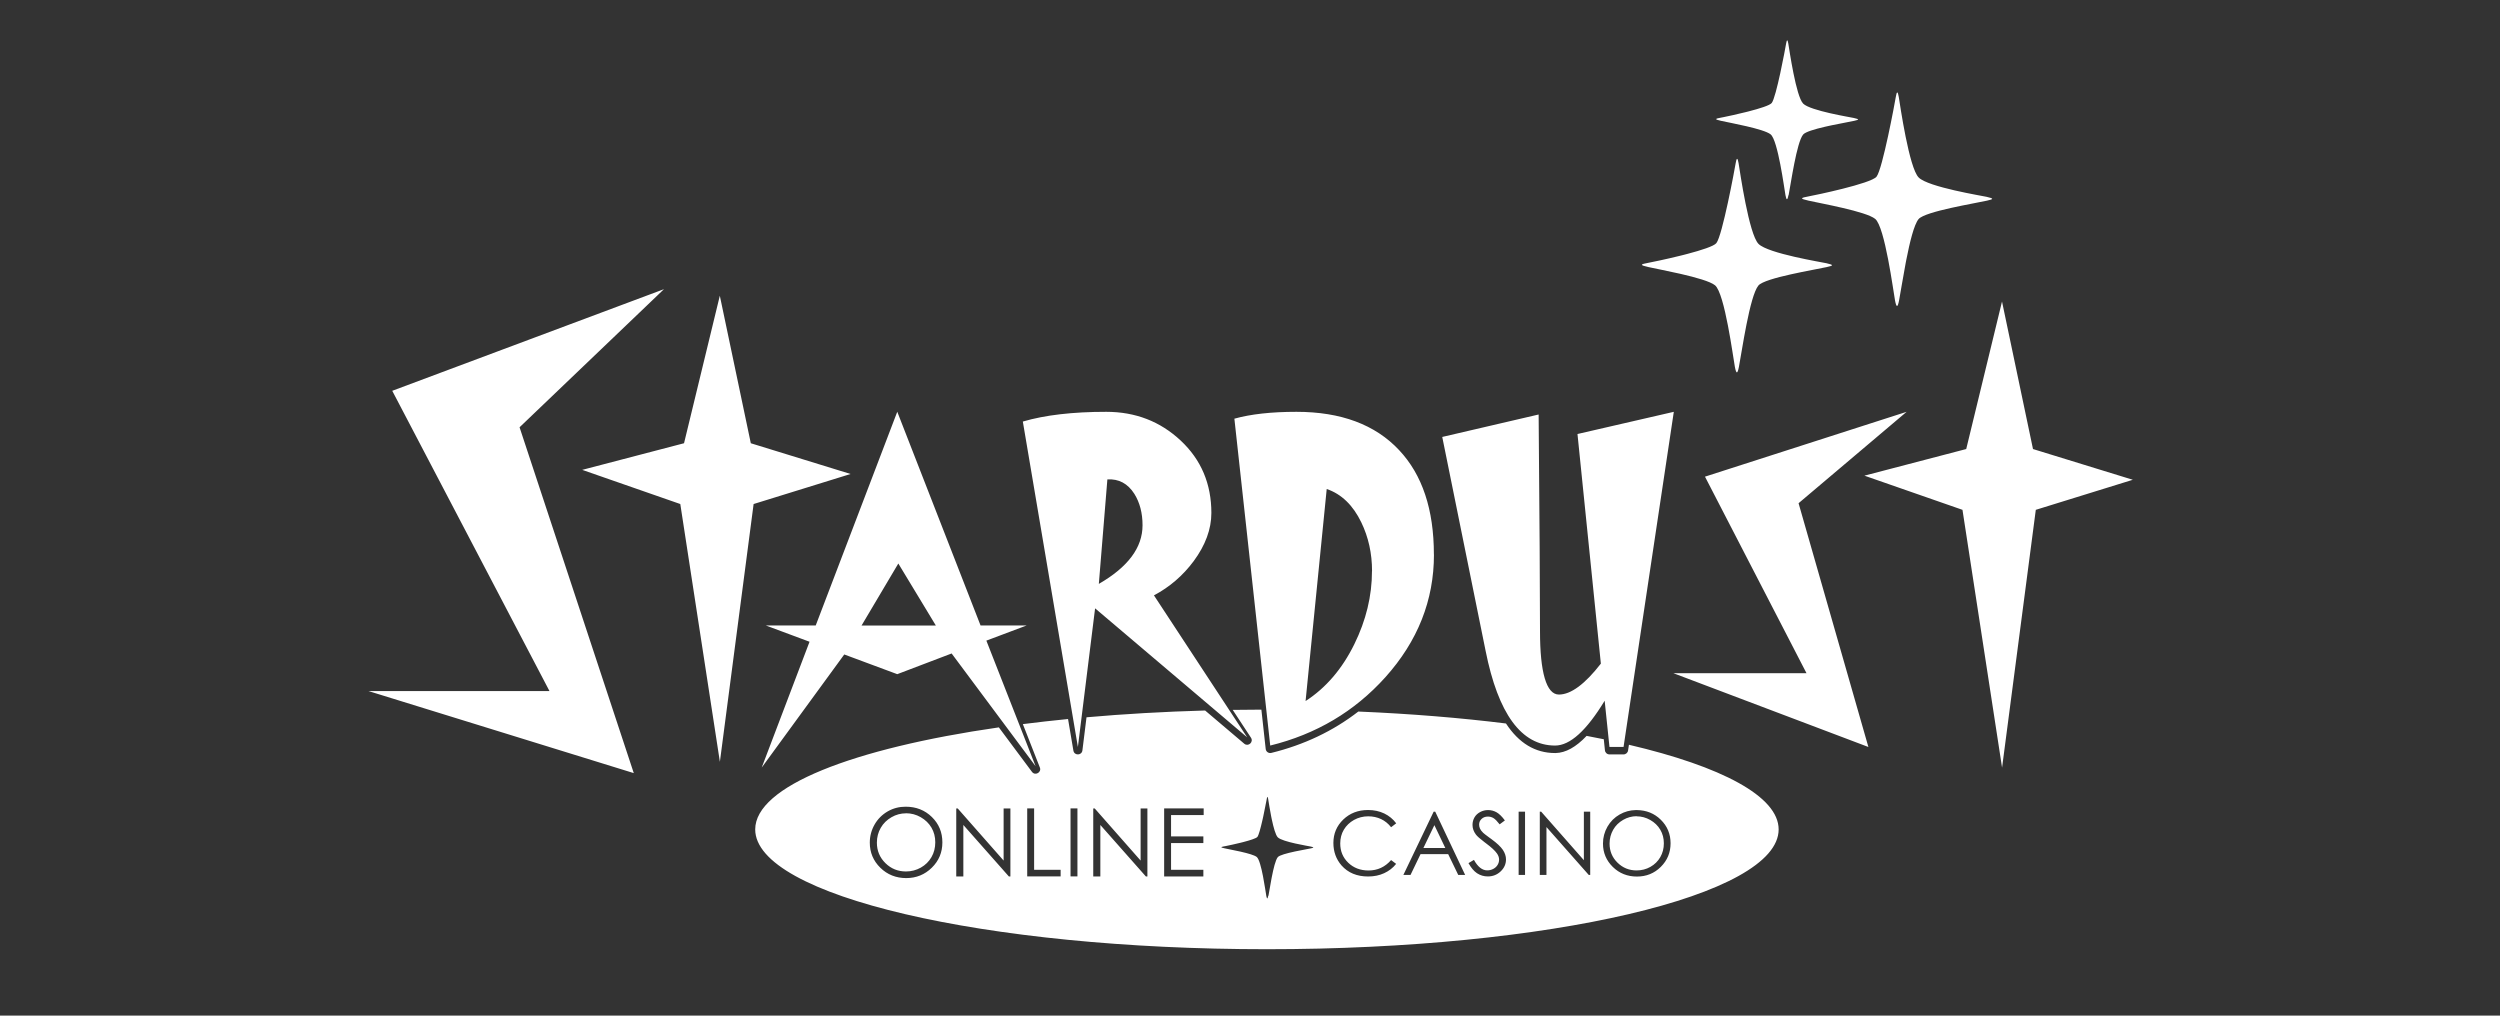 <?xml version="1.0" encoding="UTF-8"?> <svg xmlns="http://www.w3.org/2000/svg" xmlns:xlink="http://www.w3.org/1999/xlink" width="1920px" height="780px" viewBox="0 0 1920 780" version="1.1"><rect x="0" y="0" width="1920" height="780" fill="#333333" stroke="none"/><title>stardust_bw_white_1920_780</title><g id="stardust_bw_white_1920_780" stroke="none" stroke-width="1" fill="none" fill-rule="evenodd"><g id="startdust_bw_white" transform="translate(283, 31)" fill="#FFFFFF" fill-rule="nonzero"><path d="M685.74,514.005 L689.056,544.218 C689.287,546.321 691.317,547.741 693.371,547.235 C718.52,541.051 740.812,530.452 760.194,515.464 C800.46,517.163 838.594,520.298 873.594,524.635 C883.456,539.697 896.011,547.337 911.314,547.337 L911.691,547.333 C919.446,547.194 927.348,542.767 935.52,534.161 C940.001,534.999 944.397,535.861 948.709,536.744 L949.587,545.252 C949.772,547.035 951.275,548.39 953.068,548.39 L963.89,548.39 C965.622,548.39 967.094,547.122 967.351,545.409 L968.017,540.975 C1039.063,557.622 1083,580.61 1083,606 C1083,656.81 907.048,698 690,698 C472.952,698 297,656.81 297,606 C297,572.863 371.838,543.818 484.106,527.621 L509.543,561.776 L509.656,561.92 C512.209,565.061 517.214,561.979 515.56,558.286 L515.51,558.18 L502.547,525.12 C513.797,523.688 525.379,522.381 537.259,521.207 L541.365,545.474 L541.405,545.679 C542.237,549.444 547.801,549.253 548.289,545.321 L551.44,519.881 C580.334,517.332 610.849,515.557 642.524,514.664 L672.554,540.137 L672.695,540.252 C675.767,542.636 679.929,538.875 677.744,535.547 L663.728,514.202 C671.013,514.09 678.352,514.024 685.74,514.005 Z M689.879,582.486 L689.619,583.941 C689.2,586.213 688.289,590.915 687.221,595.832 L686.772,597.871 L686.457,599.261 C685.119,605.104 683.669,610.52 682.676,611.747 C681.744,612.878 676.947,614.377 671.787,615.713 L671.065,615.898 C670.945,615.929 670.824,615.959 670.703,615.99 L669.825,616.209 C665.437,617.295 661.104,618.217 658.935,618.654 L658.52,618.738 C658.328,618.776 658.161,618.808 658.02,618.835 L656.904,619.041 C654.265,619.548 654.44,619.838 657.29,620.458 L658.535,620.727 C660.991,621.24 665.158,622.033 669.349,622.974 L670.316,623.194 C675.467,624.38 680.459,625.775 682.15,627.135 C685.784,630.006 688.891,653.582 689.512,656.971 L689.621,657.501 C690.099,659.681 690.505,659.466 690.994,656.971 L691.138,657.018 L691.236,656.518 L691.342,655.957 C691.837,653.271 692.581,648.641 693.495,643.844 L693.693,642.815 C694.998,636.113 696.623,629.334 698.356,627.276 C699.601,625.805 705.324,624.283 711.095,623.036 L712.03,622.836 C716.859,621.817 721.553,621.003 723.509,620.587 L724.313,620.405 C726.102,619.979 726.201,619.767 724.09,619.261 L723.549,619.135 C721.971,618.759 701.894,615.606 698.356,612.076 C696.677,610.423 695.061,604.517 693.763,598.396 L693.555,597.402 L693.235,595.813 C692.714,593.174 692.26,590.6 691.893,588.419 L691.734,587.465 C691.342,585.1 691.069,583.319 690.946,582.618 L690.883,582.277 C690.537,580.513 690.227,580.571 689.879,582.486 Z M412.535,588.547 L412.487,588.547 C407.564,588.547 402.974,589.724 398.72,592.171 C394.513,594.618 391.119,597.959 388.681,602.241 C386.243,606.523 385,611.135 385,616.171 C385,623.7 387.677,630.1 393.079,635.418 C398.481,640.735 405.221,643.37 412.965,643.37 C420.71,643.37 427.259,640.688 432.661,635.37 C438.063,630.053 440.74,623.653 440.74,615.935 C440.74,608.218 438.063,601.724 432.661,596.453 C427.259,591.182 420.566,588.547 412.535,588.547 Z M973.733,591.135 L973.201,591.141 C968.779,591.227 964.705,592.355 960.896,594.524 C956.928,596.782 953.821,599.888 951.527,603.888 C949.232,607.888 948.085,612.218 948.085,616.876 C948.085,623.888 950.618,629.865 955.638,634.806 C960.657,639.747 966.92,642.194 974.138,642.194 C981.356,642.194 987.475,639.747 992.495,634.759 C997.514,629.77 1000,623.794 1000,616.641 C1000,609.488 997.466,603.418 992.447,598.524 C987.542,593.695 981.449,591.248 974.214,591.139 L973.733,591.135 Z M641.421,589.865 L611.113,589.865 L611.066,589.959 L611.066,642.147 L641.182,642.147 L641.182,637.017 L616.372,637.017 L616.372,616.5 L641.182,616.5 L641.182,611.371 L616.372,611.371 L616.372,594.994 L641.421,594.994 L641.421,589.865 Z M767.672,591.088 C760.023,591.088 753.713,593.535 748.646,598.382 C743.579,603.276 741.045,609.253 741.045,616.359 C741.045,623.135 743.148,628.876 747.307,633.676 C752.327,639.323 759.115,642.147 767.72,642.147 C772.261,642.147 776.372,641.3 780.053,639.606 C783.686,637.912 786.794,635.559 789.232,632.453 L785.36,629.535 C780.723,634.853 774.938,637.535 768.054,637.535 C761.792,637.535 756.581,635.559 752.47,631.606 C748.359,627.653 746.304,622.712 746.304,616.782 C746.304,612.876 747.212,609.347 749.076,606.194 C750.941,603.088 753.522,600.594 756.868,598.712 C760.215,596.876 763.848,595.935 767.768,595.935 C771.353,595.935 774.651,596.641 777.663,598.053 C780.627,599.465 783.208,601.535 785.36,604.312 L789.232,601.347 L789.279,601.3 C786.889,598.1 783.83,595.559 780.149,593.771 C776.42,591.982 772.261,591.088 767.672,591.088 Z M452.547,589.912 L451.4,589.912 L451.4,642.1 L456.85,642.1 L456.85,602.571 L491.794,642.1 L492.99,642.1 L492.99,589.912 L487.779,589.912 L487.779,629.912 L452.547,589.912 Z M859.838,591.135 C857.639,591.135 855.632,591.653 853.767,592.641 C851.903,593.629 850.421,594.994 849.417,596.735 C848.413,598.476 847.887,600.406 847.887,602.524 C847.887,605.206 848.796,607.653 850.517,609.959 C851.426,611.196 853.592,613.128 857.05,615.756 L858.165,616.594 C862.276,619.653 865.097,622.241 866.627,624.406 C867.726,625.959 868.3,627.559 868.3,629.206 C868.3,630.618 867.917,631.982 867.152,633.253 C866.387,634.523 865.288,635.559 863.854,636.312 C862.42,637.065 860.89,637.441 859.217,637.441 C855.345,637.441 851.951,634.759 848.987,629.394 L844.8,631.876 L845.038,632.3 C846.937,635.625 848.996,638.041 851.217,639.547 L851.52,639.747 C853.958,641.3 856.635,642.1 859.647,642.1 C863.519,642.1 866.818,640.782 869.543,638.194 C872.267,635.606 873.606,632.547 873.606,629.018 C873.606,626.57 872.793,624.123 871.216,621.723 C869.59,619.323 866.674,616.547 862.42,613.441 L860.555,612.085 C858.082,610.272 856.567,609.091 856.062,608.594 C854.867,607.418 854.054,606.335 853.624,605.347 C853.194,604.359 852.955,603.323 852.955,602.288 C852.955,600.547 853.624,599.088 854.867,597.912 C856.11,596.735 857.735,596.124 859.743,596.124 C861.272,596.124 862.707,596.547 863.997,597.3 C865.288,598.1 866.866,599.7 868.73,602.1 L872.745,599.088 C870.499,596.029 868.347,593.959 866.34,592.829 C864.332,591.7 862.181,591.135 859.838,591.135 Z M557.764,589.912 L556.617,589.912 L556.617,642.1 L562.066,642.1 L562.066,602.571 L597.011,642.1 L598.206,642.1 L598.206,589.912 L592.996,589.912 L592.996,629.912 L557.764,589.912 Z M511.203,589.865 L505.897,589.865 L505.897,642.053 L531.567,642.053 L531.567,637.017 L511.203,637.017 L511.203,589.865 Z M544.475,589.865 L539.168,589.865 L539.168,642.053 L544.475,642.053 L544.475,589.865 Z M900.615,592.359 L899.564,592.359 L899.564,640.97 L904.679,640.97 L904.679,604.171 L937.185,640.97 L938.285,640.97 L938.285,592.359 L933.409,592.359 L933.409,629.629 L900.615,592.359 Z M819.253,592.359 L818.058,592.359 L794.777,640.97 L800.274,640.97 L807.971,624.97 L829.196,624.97 L836.94,640.97 L842.246,640.97 L819.253,592.359 Z M888.234,592.359 L883.31,592.359 L883.31,640.97 L888.234,640.97 L888.234,592.359 Z M412.774,593.582 C416.79,593.582 420.566,594.571 424.104,596.594 C427.641,598.618 430.414,601.3 432.374,604.641 C434.334,607.982 435.29,611.7 435.29,615.888 C435.29,620.076 434.334,623.888 432.374,627.276 C430.414,630.665 427.689,633.347 424.199,635.323 C420.662,637.3 416.885,638.288 412.774,638.288 C406.607,638.288 401.349,636.17 396.999,631.888 C392.649,627.606 390.45,622.382 390.45,616.171 C390.45,611.982 391.454,608.171 393.414,604.782 C395.373,601.347 398.146,598.665 401.636,596.641 C405.126,594.618 408.854,593.629 412.774,593.629 L412.774,593.582 Z M973.947,595.841 L973.899,595.935 C977.58,595.935 981.117,596.876 984.416,598.759 C987.714,600.641 990.296,603.135 992.112,606.241 C993.929,609.347 994.837,612.782 994.837,616.688 C994.837,620.594 993.929,624.123 992.112,627.276 C990.296,630.429 987.762,632.923 984.511,634.759 C981.261,636.594 977.723,637.488 973.899,637.488 C968.162,637.488 963.286,635.512 959.223,631.512 C955.16,627.512 953.152,622.665 953.152,616.876 C953.152,612.971 954.108,609.441 955.925,606.241 C957.741,603.041 960.323,600.547 963.573,598.665 C966.824,596.782 970.314,595.841 973.947,595.841 Z M818.607,602.714 L826.997,620.265 L810.17,620.265 L818.607,602.714 Z M226.933,191.077 L116.021,297.153 L203.743,562.75 L0,499.738 L139.005,499.738 L18.244,269.142 L226.933,191.077 Z M1254.541,200.576 L1278.339,313.863 L1355,337.469 L1280.494,360.547 L1254.589,558.536 L1224.183,360.547 L1148.863,334.308 L1227.056,313.863 L1254.541,200.576 Z M406.098,285.23 L470.07,449.367 L505.456,449.367 L474.523,461.002 L512.303,557.387 L512.351,557.483 L447.852,470.866 L406.098,486.762 L365.397,471.632 L302,558.488 L338.726,461.864 L305.16,449.367 L343.466,449.367 L406.098,285.23 Z M269.822,196.123 L293.62,309.41 L370.233,333.016 L370.281,333.016 L295.775,356.094 L269.87,554.083 L239.464,356.094 L164.144,329.855 L242.337,309.41 L269.822,196.123 Z M566.602,285.278 C589.012,285.278 608.069,292.652 623.775,307.351 C639.481,322.051 647.334,340.581 647.334,362.941 C647.334,375.343 642.785,387.696 633.783,399.906 C625.451,411.11 615.252,419.872 603.233,426.24 L674.819,535.266 L558.031,436.2 L544.816,542.687 L502.535,292.748 C519.485,287.768 540.841,285.278 566.602,285.278 Z M1181.28,285.278 L1098.298,355.472 L1151.927,542.687 L1002.101,485.996 L1104.379,485.996 L1026.425,335.075 L1181.28,285.278 Z M1002.484,285.278 L963.89,542.639 L953.068,542.639 L949.381,507.16 C935.447,530.142 922.758,541.586 911.314,541.586 C885.409,541.586 867.596,517.31 857.924,468.759 L824.645,304.574 L898.673,287.337 C899.343,367.059 899.726,422.553 899.726,453.868 C899.726,485.182 904.562,502.419 914.235,502.419 C923.38,502.419 934.154,494.519 946.46,478.67 L928.504,302.324 L1002.484,285.278 Z M712.646,285.278 C746.883,285.278 773.171,295.094 791.51,314.677 C809.323,333.59 818.229,360.308 818.229,394.878 L818.277,394.878 C818.277,430.023 805.827,461.433 780.928,489.156 C757.273,515.443 727.777,532.92 692.535,541.586 L665.002,290.545 C677.548,287.05 693.397,285.278 712.646,285.278 Z M735.918,344.555 L719.685,507.399 C735.247,497.344 747.745,482.788 757.13,463.731 C766.132,445.393 770.681,426.671 770.681,407.567 L770.729,407.567 C770.729,393.968 767.951,381.519 762.493,370.219 C756.124,357.004 747.266,348.433 735.918,344.555 Z M406.912,401.773 L378.661,449.415 L435.738,449.415 L406.912,401.773 Z M567.464,337.181 L560.904,417.43 C583.266,404.55 594.47,389.563 594.47,372.422 L594.47,372.374 C594.47,363.037 592.364,354.993 588.198,348.29 C583.122,340.341 576.227,336.655 567.464,337.181 Z M1052.244,94.416 C1053.293,100.76 1060.162,148.932 1067.556,156.325 C1074.902,163.717 1116.45,170.395 1119.694,171.158 C1125.657,172.541 1125.132,172.923 1119.933,174.115 C1111.489,176.07 1072.421,182.319 1067.46,188.28 C1060.734,196.389 1054.724,239.362 1052.482,250.761 C1051.385,256.389 1050.479,256.437 1049.381,250.761 C1048.046,243.702 1041.606,194.147 1034.117,188.09 C1030.446,185.113 1019.345,182.034 1008.199,179.462 L1006.913,179.167 C997.06,176.927 987.394,175.102 983.028,174.115 C976.254,172.589 976.254,172.016 983.457,170.729 C985.475,170.37 996.091,168.199 1007.214,165.449 L1008.636,165.095 L1010.059,164.735 C1010.714,164.568 1011.368,164.4 1012.02,164.23 L1012.997,163.974 C1023.548,161.194 1033.283,158.08 1035.166,155.705 C1039.793,149.886 1049.238,98.947 1049.954,94.559 C1050.717,89.838 1051.48,89.838 1052.244,94.416 Z M1175.244,43.416 C1176.293,49.76 1183.162,97.932 1190.556,105.325 C1197.902,112.717 1239.45,119.395 1242.694,120.158 C1248.657,121.541 1248.132,121.923 1242.933,123.115 C1234.489,125.07 1195.421,131.318 1190.46,137.28 C1186.993,141.46 1183.716,154.904 1181.048,168.512 L1180.824,169.662 L1180.52,171.245 C1178.263,183.108 1176.491,194.631 1175.482,199.761 C1174.385,205.389 1173.479,205.437 1172.381,199.761 C1171.046,192.702 1164.606,143.147 1157.117,137.09 C1150.057,131.366 1115.521,125.261 1106.028,123.115 C1099.254,121.589 1099.254,121.016 1106.457,119.729 C1110.75,118.965 1153.968,109.999 1158.166,104.705 C1162.793,98.886 1172.238,47.947 1172.954,43.559 C1173.717,38.838 1174.48,38.838 1175.244,43.416 Z M1090.424,2.528 C1091.237,7.248 1096.354,43.109 1101.854,48.593 C1107.354,54.077 1138.344,59.036 1140.783,59.608 C1145.231,60.657 1144.848,60.896 1140.975,61.802 C1138.306,62.406 1131.554,63.59 1124.368,65.091 L1123.314,65.313 L1122.256,65.539 C1122.08,65.577 1121.903,65.615 1121.727,65.653 L1120.668,65.886 C1120.214,65.986 1119.76,66.088 1119.308,66.191 L1118.406,66.398 C1110.614,68.202 1103.503,70.297 1101.806,72.34 C1096.832,78.349 1092.337,110.347 1090.663,118.835 L1090.567,118.835 C1089.707,123.031 1089.037,123.079 1088.224,118.835 C1087.267,113.589 1082.437,76.728 1076.842,72.197 C1071.581,67.953 1045.803,63.375 1038.725,61.802 C1033.704,60.657 1033.704,60.228 1039.06,59.274 C1039.296,59.232 1039.688,59.157 1040.214,59.053 L1040.584,58.979 C1043.766,58.34 1050.761,56.851 1057.844,55.08 L1058.907,54.813 L1059.347,54.7 L1060.228,54.474 C1068.429,52.351 1076.187,49.934 1077.655,48.116 C1081.111,43.867 1088.036,6.621 1088.685,2.731 L1088.737,2.418 C1089.299,-0.857 1089.861,-0.791 1090.424,2.528 Z" id="Combined-Shape"></path></g></g></svg> 